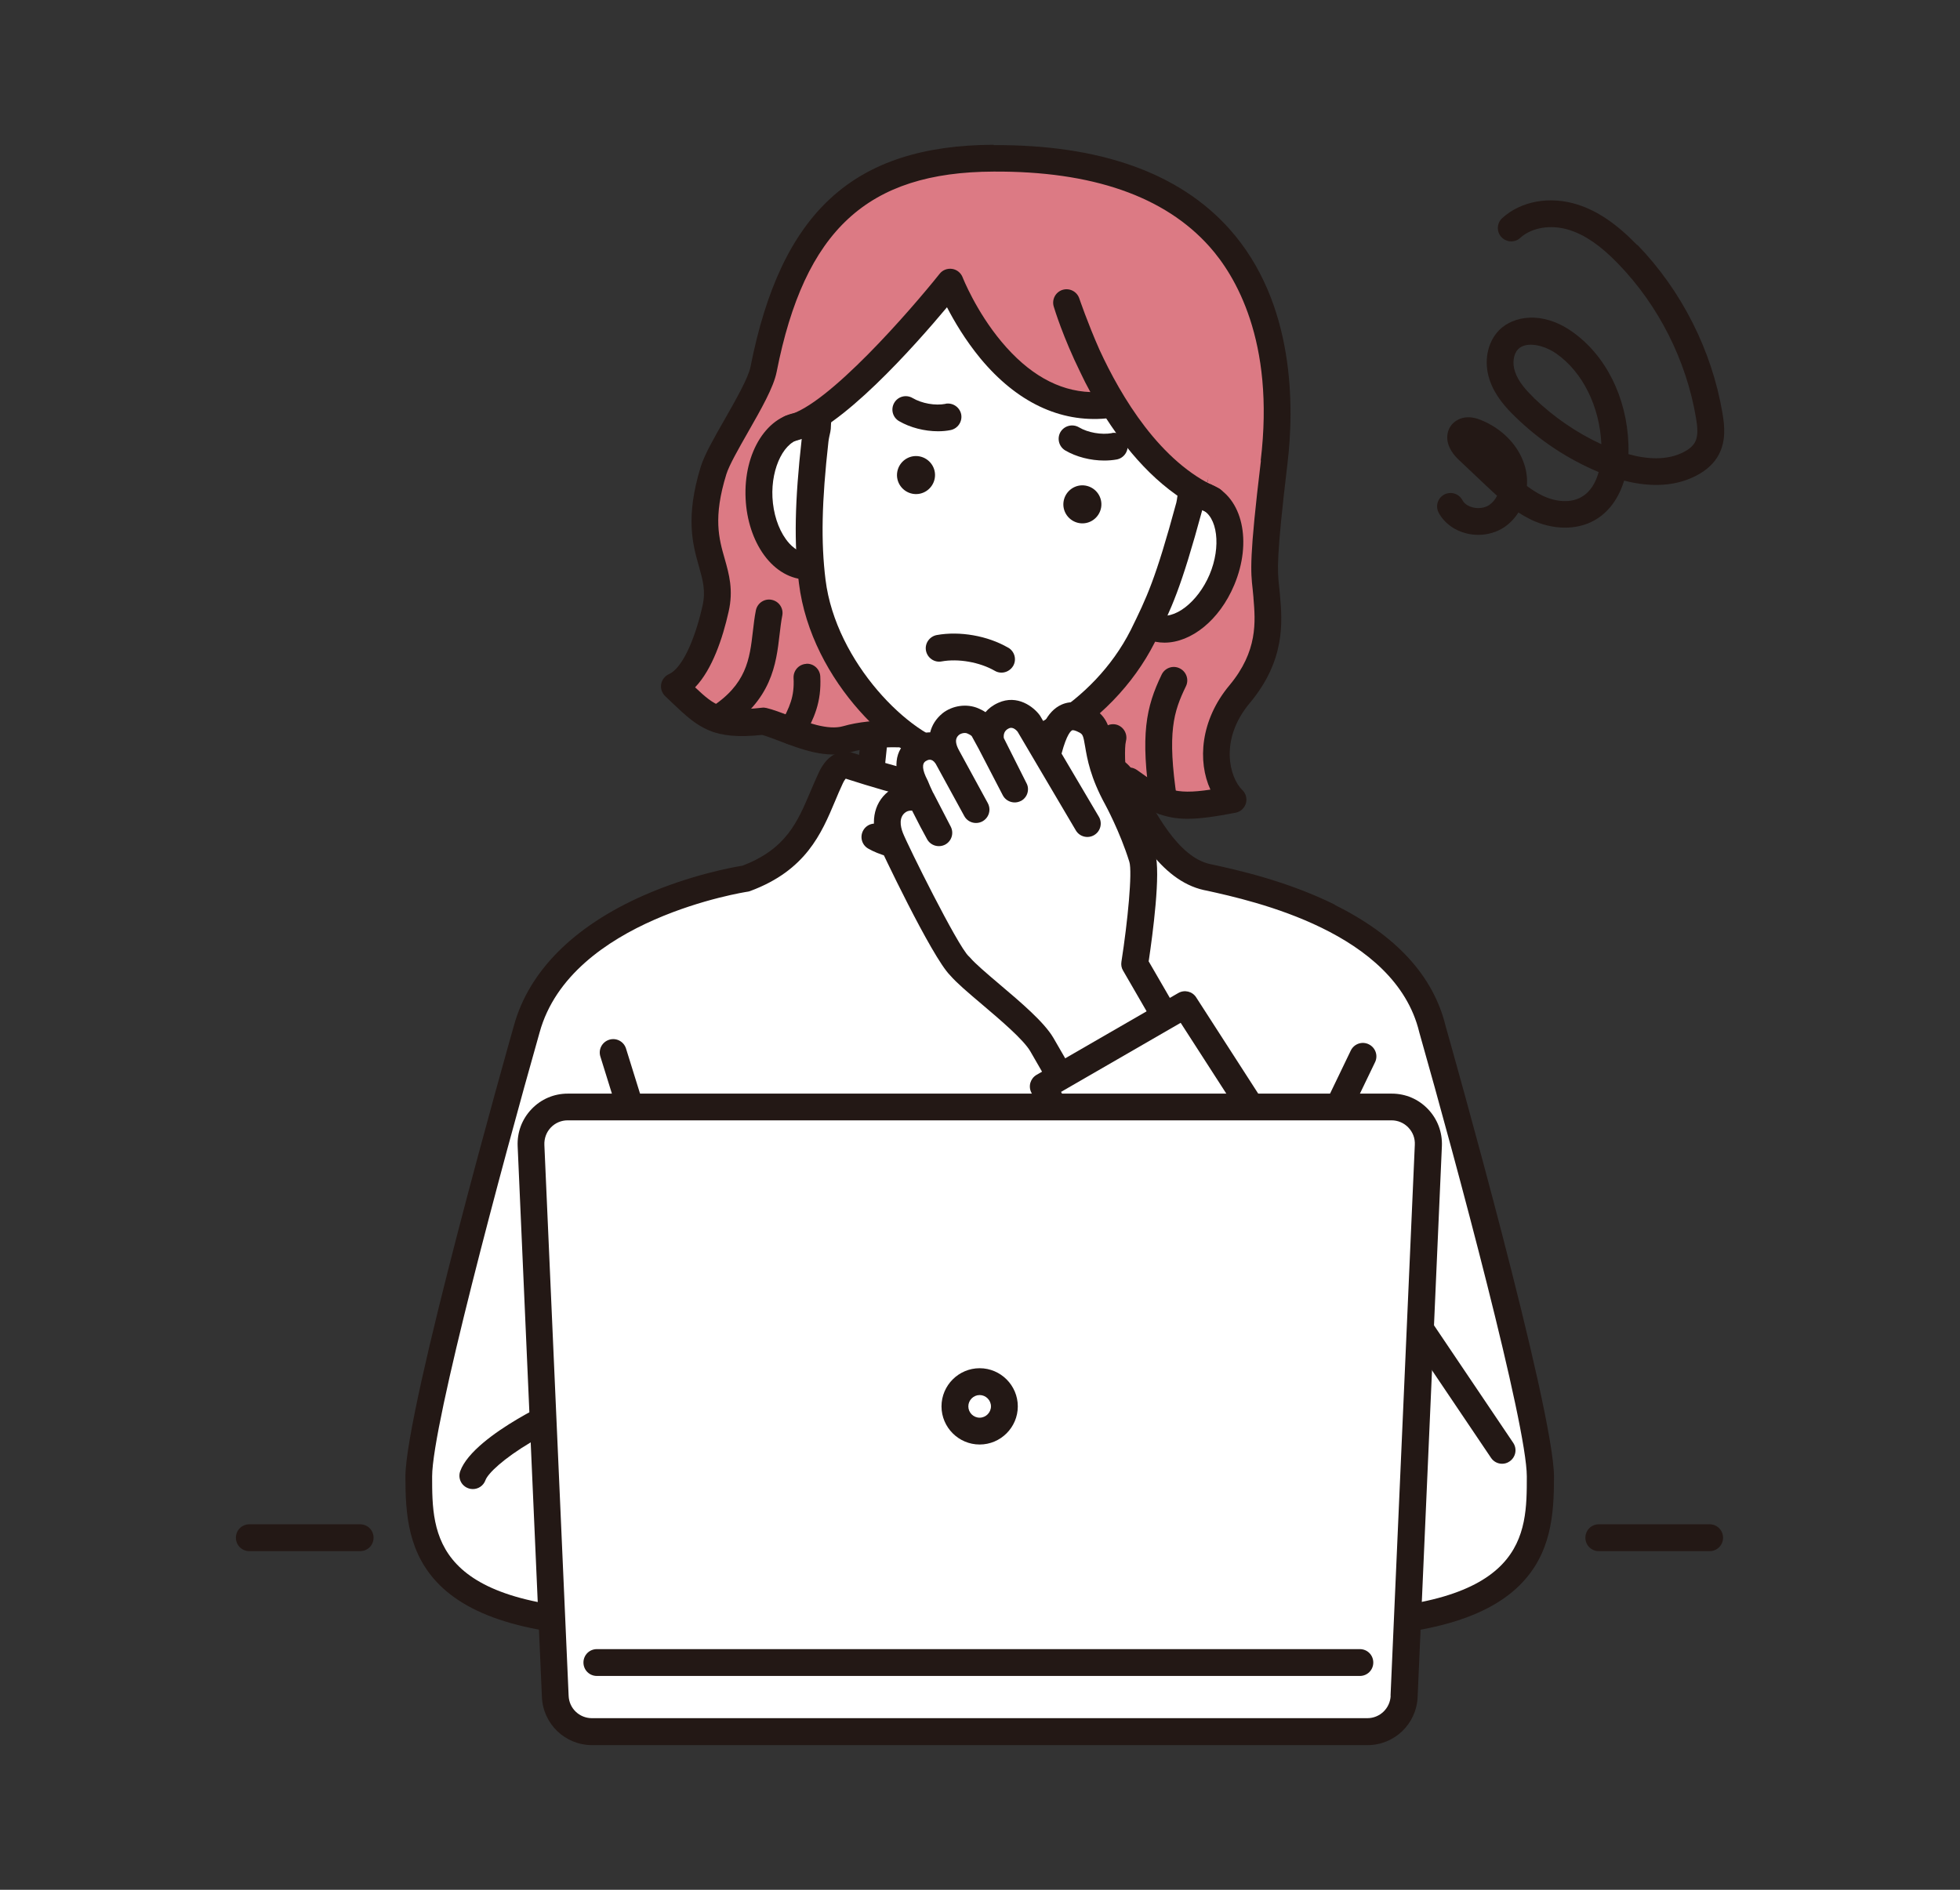 <?xml version="1.0" encoding="UTF-8"?>
<svg id="_レイヤー_2" data-name="レイヤー 2" xmlns="http://www.w3.org/2000/svg" xmlns:xlink="http://www.w3.org/1999/xlink" viewBox="0 0 168 162">
  <rect x="0" y="0" width="168" height="162" fill="#333333" stroke="none"/>
  <defs>
    <style>
      .cls-1 {
        fill: none;
      }

      .cls-2 {
        fill: #231815;
      }

      .cls-3 {
        fill: #fff;
      }

      .cls-4 {
        fill: #dc7a84;
      }

      .cls-5 {
        clip-path: url(#clippath);
      }
    </style>
    <clipPath id="clippath">
      <rect class="cls-1" width="168" height="162"/>
    </clipPath>
  </defs>
  <g id="_レイヤー_1-2" data-name="レイヤー 1">
    <g class="cls-5">
      <g>
        <g>
          <path class="cls-3" d="M92.66,59.18h-17.3l-.82,7.89-4.98,4.31c4.04,4.64,7.01,14.9,14.22,14.94,7.3.05,10.34-9.79,14.35-14.57l-4.65-4.69-.83-7.89Z"/>
          <path class="cls-2" d="M94.59,66.54l-.78-7.49c-.06-.59-.55-1.03-1.14-1.03h-17.3c-.59,0-1.08.44-1.14,1.03l-.78,7.44-4.63,4.01c-.23.2-.37.48-.39.79-.02.3.08.61.28.84,1.14,1.31,2.21,3.13,3.35,5.07,2.82,4.8,6.02,10.23,11.73,10.27.02,0,.04,0,.06,0,5.85,0,9.12-5.42,12-10.2,1.08-1.8,2.11-3.49,3.18-4.77.38-.46.35-1.13-.06-1.55l-4.37-4.4ZM93.87,76.08c-2.69,4.47-5.48,9.09-10.03,9.09-.01,0-.03,0-.04,0-4.4-.03-7.13-4.66-9.76-9.14-.96-1.64-1.89-3.2-2.88-4.52l4.14-3.58c.22-.19.36-.46.39-.75l.72-6.86h15.23l.72,6.86c.03.26.14.5.33.69l3.93,3.96c-.94,1.25-1.82,2.71-2.74,4.24Z"/>
        </g>
        <g>
          <g>
            <path class="cls-4" d="M85.17,13.56c-11.16.05-17.15,5.11-19.71,18.1-.41,2.09-3.67,6.67-4.29,8.66-2.12,6.87,1.05,8.02.17,11.88-.39,1.7-1.46,5.71-3.53,6.62,2.55,2.38,3.21,3.49,7.61,3,1.77.42,4.81,2.23,7.17,1.55,4.69-1.35,14.37.36,18.31,3.23,1.99,1.45,4.07.15,5.88.36,3.06,2.2,4.05,2.51,8.91,1.57-1.63-1.57-2.37-5.52.56-9.03,2.77-3.31,2.5-6.28,2.33-8.35-.17-2.07-.51-1.94.64-11.52,1.15-9.58-.56-26.19-24.05-26.05Z"/>
            <path class="cls-2" d="M85.17,12.41c-11.99.05-18.22,5.74-20.84,19.03-.19.96-1.27,2.85-2.22,4.52-.89,1.55-1.72,3.01-2.04,4.03-1.35,4.37-.69,6.7-.16,8.57.33,1.17.6,2.1.3,3.4-.71,3.12-1.81,5.36-2.87,5.83-.35.16-.6.48-.67.86-.06.38.07.77.35,1.03.24.22.46.43.66.63,2.21,2.11,3.48,3.13,7.65,2.69.41.12.93.31,1.47.52,1.8.69,4.05,1.56,6.11.96,4.31-1.24,13.69.41,17.31,3.05,1.69,1.23,3.4.94,4.77.72.5-.08.97-.16,1.39-.16,2.1,1.48,3.43,2.1,5.41,2.1,1.1,0,2.39-.19,4.12-.52.42-.08.76-.39.88-.8.12-.41,0-.86-.31-1.15-1.08-1.04-2-4.3.65-7.46,3.05-3.65,2.78-6.96,2.59-9.14v-.04c-.03-.3-.06-.55-.08-.8-.15-1.37-.26-2.37.71-10.5.58-4.8.7-13.8-4.96-20.14-4.31-4.83-11.13-7.25-20.23-7.2ZM108.08,39.48c-1.01,8.39-.88,9.5-.71,11.02.02.22.05.46.07.73v.04c.17,2.03.38,4.55-2.06,7.48-2.5,2.99-2.74,6.53-1.63,8.94-3.15.47-3.96,0-6.29-1.68-.16-.11-.35-.19-.54-.21-.19-.02-.38-.03-.56-.03-.59,0-1.17.1-1.74.19-1.32.22-2.18.32-3.04-.31-4.2-3.06-14.31-4.84-19.3-3.4-1.32.38-3.16-.33-4.65-.9-.7-.27-1.36-.52-1.94-.66-.13-.03-.26-.04-.4-.02-3.27.37-3.98-.11-5.71-1.75,1.48-1.54,2.37-4.24,2.87-6.47.43-1.87.04-3.23-.33-4.54-.5-1.74-1.01-3.54.14-7.26.24-.77,1.05-2.19,1.83-3.56,1.14-2,2.22-3.88,2.48-5.21,2.39-12.15,7.78-17.13,18.59-17.17,8.43-.05,14.66,2.11,18.51,6.43,2.17,2.43,5.63,8.05,4.39,18.34Z"/>
          </g>
          <g>
            <path class="cls-3" d="M103.43,42.61c-.42-.18-.87-.24-1.33-.2l-3.39,11.28s.04.02.06.03c2.01.85,4.69-.96,5.98-4.03,1.29-3.07.7-6.24-1.31-7.09Z"/>
            <path class="cls-2" d="M103.88,41.55c-.59-.25-1.22-.34-1.89-.28-.63.06-1.1.62-1.04,1.25.06.63.62,1.1,1.25,1.04.28-.03.54.01.78.11,1.38.58,1.71,3.19.7,5.58-1.01,2.39-3.09,3.98-4.47,3.42-.55-.28-1.23-.07-1.53.48-.3.56-.1,1.26.46,1.56.05.03.1.05.16.08.49.2.99.3,1.51.3,2.28,0,4.71-1.91,5.98-4.94,1.56-3.71.71-7.49-1.93-8.6ZM99.25,52.68s0,0,0,0c0,0,0,0,0,0Z"/>
          </g>
          <g>
            <g>
              <g>
                <path class="cls-3" d="M65.06,42.7c.16,3.33,2.06,5.94,4.24,5.83.05,0,.09,0,.13-.01l.6-11.76c-.42-.2-.86-.3-1.32-.27-2.18.11-3.82,2.89-3.66,6.21Z"/>
                <path class="cls-2" d="M70.53,35.72c-.6-.29-1.23-.41-1.87-.38-2.86.14-4.95,3.4-4.75,7.42.09,1.83.65,3.54,1.58,4.82.98,1.35,2.31,2.1,3.68,2.1.06,0,.12,0,.18,0,.08,0,.15,0,.23-.02.63-.08,1.08-.65,1-1.28-.08-.63-.65-1.08-1.28-1-.01,0-.03,0-.05,0-.88.05-1.57-.71-1.89-1.16-.66-.91-1.08-2.21-1.15-3.58-.13-2.6,1.07-4.94,2.57-5.01.26-.01.52.04.77.16.57.27,1.26.03,1.53-.55.27-.57.03-1.26-.55-1.53Z"/>
              </g>
              <g>
                <path class="cls-3" d="M87.38,20.78c-17.03-3-17.33,15.97-17.33,15.97,0,0-.15.65-.19.98-.6,5.43-.64,8.93-.24,12.12.96,7.77,7.89,14.38,11.98,15.1,4.09.72,12.47-2.76,16.34-10.41,1.4-2.85,2.18-4.43,4-11.15.09-.32.11-.65.16-.97,0-.04.01-.07.02-.11,2.09-9.7,2.29-18.52-14.74-21.52Z"/>
                <path class="cls-2" d="M87.58,19.65c-5.1-.9-9.31-.01-12.51,2.63-5.65,4.66-6.13,13.15-6.17,14.33-.08.36-.17.86-.18,1-.6,5.37-.67,8.96-.24,12.39,1.05,8.49,8.48,15.3,12.93,16.09.43.08.88.11,1.36.11,2.25,0,5.01-.82,7.66-2.31,3.68-2.07,6.72-5.2,8.55-8.82,0,0,.01-.03.01-.03,1.43-2.92,2.22-4.52,4.07-11.35.08-.3.12-.59.15-.85.01-.09.02-.17.04-.28v-.05c1.17-5.41,1.84-11.03-1.12-15.43-2.5-3.71-7.25-6.15-14.54-7.43ZM100.99,42.06s-.01.06-.02.09v.08c-.03.1-.04.21-.05.31-.03.2-.05.38-.09.54-1.79,6.61-2.54,8.14-3.91,10.93-3.25,6.42-10.09,9.88-14.12,9.88-.36,0-.69-.03-1-.08-3.74-.66-10.16-7.01-11.04-14.11-.4-3.24-.33-6.67.25-11.85.02-.21.13-.69.16-.82.02-.09.03-.18.04-.27,0-.08.19-8.47,5.34-12.71,2.66-2.2,6.24-2.91,10.65-2.14,6.64,1.17,10.91,3.28,13.03,6.45,2.35,3.49,2.01,8,.78,13.7Z"/>
              </g>
            </g>
            <g>
              <path class="cls-2" d="M81.05,34.62c-.89.17-2.03-.03-2.83-.5-.55-.32-1.25-.14-1.57.41-.32.55-.14,1.25.41,1.57.96.56,2.19.87,3.34.87.37,0,.73-.03,1.07-.1.62-.12,1.03-.72.92-1.34-.12-.62-.72-1.03-1.34-.92Z"/>
              <path class="cls-2" d="M95.31,37.13c-.9.16-2.06-.04-2.83-.5-.55-.32-1.25-.14-1.58.4-.32.55-.14,1.25.4,1.58.95.56,2.18.87,3.35.87.36,0,.72-.03,1.06-.09.62-.11,1.04-.71.93-1.34-.11-.62-.71-1.04-1.34-.93Z"/>
              <path class="cls-2" d="M86.41,55.52c-1.75-1.02-4.15-1.44-6.12-1.08-.62.12-1.04.72-.92,1.34.12.62.72,1.04,1.34.92,1.43-.26,3.26.06,4.55.8.18.11.38.16.58.16.4,0,.78-.21,1-.57.32-.55.13-1.25-.42-1.57Z"/>
              <path class="cls-2" d="M78.8,39.12c-.89-.16-1.73.44-1.89,1.32-.16.89.44,1.73,1.32,1.89.89.16,1.73-.44,1.89-1.32.16-.89-.44-1.73-1.32-1.89Z"/>
              <path class="cls-2" d="M93.06,41.63c-.89-.16-1.73.44-1.89,1.32-.16.89.44,1.73,1.32,1.89.89.16,1.73-.44,1.89-1.32.16-.89-.44-1.73-1.32-1.89Z"/>
            </g>
          </g>
          <path class="cls-4" d="M87.76,16.96c-15.45-4.29-19.15,12.88-19.04,19.53,5.42-1.99,12.71-12.3,12.71-12.3,0,0,5.39,11.75,13.36,10.38,4.2,3.2,4.08,6.27,8.43,7.42,5.57-14.56-.01-20.74-15.46-25.03Z"/>
          <path class="cls-2" d="M104.36,41.81c-4.92-2.16-8.27-7.81-10.12-11.83-1.01-2.28-1.72-4.37-1.73-4.4-.2-.59-.84-.92-1.44-.73-.6.19-.93.83-.75,1.43.07.23.8,2.63,2.28,5.64.27.57.56,1.15.86,1.69-2.75-.1-5.31-1.55-7.62-4.32-2.19-2.62-3.32-5.49-3.33-5.52-.15-.38-.49-.66-.9-.72-.41-.06-.82.1-1.07.42-2.47,3.1-9.61,11.32-13.01,12.12-.62.14-1,.76-.86,1.38.14.62.76,1,1.38.86,3.94-.92,10.4-8.24,13.12-11.49.61,1.18,1.56,2.8,2.86,4.38,3.11,3.75,6.83,5.52,10.79,5.15,2.09,3.23,4.94,6.43,8.63,8.05.15.07.31.1.46.1.44,0,.86-.26,1.05-.69.26-.58,0-1.26-.59-1.52Z"/>
          <path class="cls-2" d="M66.15,51.42c-.62-.13-1.23.27-1.36.9-.12.6-.19,1.22-.26,1.82-.27,2.34-.53,4.55-3.65,6.53-.54.34-.69,1.05-.35,1.59.22.34.59.53.97.53.21,0,.42-.06.62-.18,4.04-2.57,4.41-5.7,4.7-8.21.07-.58.13-1.12.23-1.62.13-.62-.27-1.23-.9-1.36Z"/>
          <path class="cls-2" d="M69.11,56.91c-.63.03-1.12.57-1.09,1.21.08,1.58-.31,2.48-1.16,4.01-.31.56-.1,1.26.45,1.56.18.1.37.14.55.14.41,0,.8-.22,1.01-.6.91-1.66,1.55-3.01,1.44-5.24-.03-.63-.57-1.13-1.21-1.09Z"/>
          <path class="cls-2" d="M101.11,57.29c-.57-.28-1.26-.04-1.54.54-1.35,2.8-1.84,5.17-.96,11.04.09.57.58.98,1.14.98.06,0,.11,0,.17-.01.63-.09,1.06-.68.97-1.31-.87-5.78-.29-7.52.76-9.7.28-.57.04-1.26-.54-1.54Z"/>
          <path class="cls-2" d="M96.51,63.53c.16-.61-.2-1.24-.81-1.41-.61-.16-1.24.2-1.41.81-.32,1.18-.08,3.69-.03,4.19.06.59.56,1.03,1.14,1.03.04,0,.08,0,.12,0,.63-.06,1.09-.63,1.03-1.26-.1-1.02-.19-2.79-.04-3.36Z"/>
        </g>
        <g>
          <path class="cls-3" d="M103.46,75.18c-3.37-.74-5.55-5.15-7.1-8.15-.39-.76-.99-1.27-1.87-1.06-9.2,2.88-12.61,2.6-21.87-.38-.61-.09-1.07.4-1.4,1.12-1.51,3.21-2.18,6.71-7.28,8.61,0,0-15.87,2.32-18.77,12.91,0,0-9.25,32.6-9.25,38.36s.57,12.66,19.22,12.66l-.26-22.2h58.43l-.46,22.2c18.65,0,19.22-6.9,19.22-12.66s-9.25-38.36-9.25-38.36c-2.29-9.48-15.66-12.23-19.33-13.04Z"/>
          <path class="cls-2" d="M114.41,77.55c-4.12-2.04-8.4-2.98-10.46-3.43l-.24-.05c-2.74-.61-4.73-4.46-6.19-7.28l-.14-.28c-.7-1.35-1.85-1.95-3.15-1.65-.03,0-.06.01-.09.02-9.14,2.86-12.37,2.46-21.17-.38-.06-.02-.12-.03-.18-.04-.62-.09-1.79.01-2.61,1.77-.25.53-.47,1.06-.69,1.57-1.13,2.67-2.1,4.98-5.85,6.41-.74.12-4.43.77-8.47,2.55-5.99,2.64-9.84,6.5-11.12,11.16-.38,1.34-9.3,32.83-9.3,38.68,0,3.23.23,6.61,2.96,9.3,3.07,3.03,8.76,4.5,17.41,4.5.31,0,.6-.12.82-.34.22-.22.34-.51.33-.82l-.25-21.03h56.09l-.43,21.02c0,.31.11.61.33.83.22.22.51.35.82.35,8.65,0,14.35-1.47,17.41-4.5,2.73-2.7,2.96-6.08,2.96-9.3,0-5.82-8.83-37.03-9.29-38.65-1.04-4.29-4.24-7.78-9.49-10.38ZM114,138.08l.43-21.01c0-.31-.11-.61-.33-.83-.22-.22-.51-.35-.82-.35h-58.43c-.31,0-.6.12-.82.34-.22.22-.34.51-.33.82l.25,21.02c-16.9-.27-16.91-6.48-16.91-11.5,0-4.43,6.02-26.82,9.21-38.06,2.67-9.73,17.68-12.05,17.83-12.07.08-.01.16-.03.23-.06,4.77-1.77,6.1-4.93,7.27-7.71.22-.52.42-1.01.65-1.49.11-.24.2-.36.26-.43,9.17,2.94,12.83,3.27,22.27.32.14-.03.3-.02.56.48l.14.28c1.66,3.22,3.94,7.63,7.73,8.47l.25.05c3.99.88,16.14,3.55,18.21,12.13,0,.01,0,.03.01.04,3.19,11.22,9.21,33.62,9.21,38.05,0,5.01,0,11.22-16.89,11.5Z"/>
        </g>
        <g>
          <path class="cls-2" d="M55.23,97.76c-.64.01-1.14.54-1.13,1.17l.35,18.15c.01.63.52,1.13,1.15,1.13,0,0,.02,0,.02,0,.64-.01,1.14-.54,1.13-1.17l-.35-18.15c-.01-.64-.55-1.13-1.17-1.13Z"/>
          <path class="cls-2" d="M112.81,97.76s-.01,0-.02,0c-.63,0-1.14.5-1.15,1.13l-.24,18.15c0,.64.5,1.16,1.13,1.17,0,0,.01,0,.02,0,.63,0,1.14-.5,1.15-1.13l.24-18.15c0-.64-.5-1.16-1.13-1.17Z"/>
        </g>
        <path class="cls-2" d="M92.78,70.72c-3.52,1.72-14.29,1.75-17.21.04-.55-.32-1.25-.14-1.57.41-.32.55-.14,1.25.41,1.57,1.79,1.05,5.63,1.58,9.53,1.58s7.75-.51,9.85-1.54c.57-.28.81-.97.53-1.54-.28-.57-.97-.81-1.54-.53Z"/>
        <path class="cls-2" d="M53.66,89.89c-.19-.61-.83-.95-1.44-.76-.61.19-.95.83-.76,1.44l2.7,8.68c.15.49.61.81,1.1.81.11,0,.23-.02.34-.05.61-.19.95-.83.76-1.44l-2.7-8.68Z"/>
        <path class="cls-2" d="M117.32,89.52c-.57-.28-1.26-.04-1.54.54l-4.02,8.35c-.28.57-.04,1.26.54,1.54.16.08.33.11.5.11.43,0,.84-.24,1.04-.65l4.02-8.35c.28-.57.04-1.26-.54-1.54Z"/>
        <g>
          <path class="cls-3" d="M40.53,126.5l9.96-6.2c-2.33.2-9.15,3.97-9.96,6.2Z"/>
          <path class="cls-2" d="M50.39,119.15c-1.59.14-4.24,1.43-6.04,2.5-1.91,1.13-4.31,2.83-4.9,4.46-.22.6.09,1.26.69,1.47.13.05.26.07.39.07.47,0,.91-.29,1.08-.76.21-.58,1.53-1.85,3.92-3.27,2.25-1.34,4.25-2.11,5.06-2.18.63-.06,1.1-.61,1.05-1.25-.06-.63-.61-1.1-1.25-1.05Z"/>
        </g>
        <path class="cls-2" d="M30.87,130.67h-9.5c-.64,0-1.15.51-1.15,1.15s.51,1.15,1.15,1.15h9.5c.64,0,1.15-.51,1.15-1.15s-.51-1.15-1.15-1.15Z"/>
        <path class="cls-2" d="M146.54,130.67h-9.5c-.64,0-1.15.51-1.15,1.15s.51,1.15,1.15,1.15h9.5c.64,0,1.15-.51,1.15-1.15s-.51-1.15-1.15-1.15Z"/>
        <g>
          <g>
            <polygon class="cls-3" points="93.22 70.52 89.78 64.69 89.78 64.69 93.22 70.52"/>
            <path class="cls-3" d="M78.98,68.48s0,0,0,0c.47.97,1.11,2.18,1.49,2.86l-1.48-2.86Z"/>
            <path class="cls-3" d="M97.91,73.47c-.71-2.32-1.83-4.53-2.16-5.13-2.3-4.19-1.04-5.7-2.63-6.62-1.95-1.13-2.74.47-3.35,2.97l3.44,5.83-3.44-5.83h0l-.72-1.23-.88-1.48s-.91-1.24-2.15-.68c-1.48.67-1.08,2.26-1.08,2.26l2.03,4.03-2.08-4-.59-1.07c-.2-.36-.55-.58-.93-.74-.63-.27-1.4-.11-1.9.27-.61.51-1.05,1.41-.29,2.8l2.46,4.5-2.46-4.5s-.9-1.52-2.41-.65c-.94.54-1.11,1.61-.31,3.14.1.27.29.68.51,1.14,0,0,0,0,0,0l1.48,2.86c-.39-.68-1.02-1.89-1.49-2.86-.07-.03-1.06-.46-1.97.13-.94.62-1.24,1.76-.7,3.16.28.74,4.77,9.99,5.96,11.03,1.23,1.47,5.86,4.75,7.02,6.72l1.59,2.76,9.01-5.2-2.62-4.53s1.15-7.43.64-9.09Z"/>
            <path class="cls-2" d="M98.47,82.33c.32-2.17,1.05-7.54.54-9.2-.69-2.24-1.77-4.48-2.25-5.35-1.08-1.98-1.3-3.29-1.47-4.25-.17-1.03-.35-2.09-1.6-2.81-.97-.56-1.87-.67-2.67-.33-.67.29-1.16.85-1.52,1.56l-.33-.56s-.04-.06-.06-.09c-.51-.69-1.9-1.8-3.55-1.05-.47.21-.83.49-1.09.8-.22-.15-.44-.25-.62-.33-.98-.42-2.21-.25-3.07.43,0,0-.01.01-.02.02-.54.45-.88,1-1.03,1.61-.46,0-.98.12-1.51.43-1.85,1.07-1.45,2.99-1.03,4.08-.26.08-.53.2-.8.38-1.42.93-1.86,2.67-1.15,4.53.15.39,4.62,9.84,6.2,11.41.56.65,1.56,1.5,2.72,2.48,1.58,1.34,3.55,3.01,4.15,4.03l1.59,2.76c.21.37.6.58,1,.58.19,0,.39-.05.57-.15.55-.32.74-1.02.42-1.57l-1.6-2.77c-.8-1.36-2.76-3.02-4.65-4.62-1.06-.9-2.06-1.75-2.49-2.26-.04-.05-.08-.08-.12-.12-.95-.88-5.24-9.54-5.64-10.57-.23-.59-.36-1.38.26-1.79.17-.11.37-.13.53-.12.46.92.98,1.91,1.29,2.46.31.55,1,.74,1.55.45.55-.3.76-.98.47-1.54l-1.48-2.86s-.02-.04-.04-.06c-.19-.4-.34-.74-.42-.95-.02-.04-.03-.09-.06-.13-.45-.87-.49-1.41-.13-1.62.15-.09.5-.29.84.23l2.45,4.48c.3.56,1,.76,1.56.46.38-.21.6-.6.6-1.01,0-.19-.05-.38-.14-.55l-2.46-4.51c-.5-.9-.17-1.2,0-1.35.17-.13.5-.21.71-.11.3.13.37.22.38.24l.58,1.06,2.07,3.99s0,0,0,0c.29.56.99.78,1.55.49,0,0,0,0,.01,0t0,0s0,0,0,0c.08-.04.16-.1.23-.16,0,0,0,0,0,0h0c.14-.13.25-.29.31-.47t0,0s0,0,0,0h0s0,0,0,0c0,0,0,0,0,0,0,0,0,0,0,0,0,0,0,0,0,0,0,0,0,0,0,0,0,0,0,0,0,0,0,0,0,0,0,0,.05-.15.07-.3.06-.46h0s0,0,0,0h0s0,0,0,0h0s0,0,0,0c-.01-.14-.05-.29-.12-.42,0,0,0,0,0,0l-1.95-3.88c-.03-.26,0-.64.45-.84.33-.15.64.18.73.29l1.55,2.63s0,0,0,0l3.44,5.83c.32.55,1.03.73,1.57.41.55-.32.73-1.03.41-1.57l-3.2-5.42c.45-1.68.81-1.96.92-2,.05-.02.25,0,.62.2.27.16.32.23.48,1.2.18,1.06.45,2.65,1.72,4.97.01.02,1.27,2.33,2.07,4.91.27.86-.14,5.12-.68,8.57-.04.26,0,.52.14.75l2.62,4.53c.32.55,1.02.74,1.57.42.55-.32.74-1.02.42-1.57l-2.42-4.18Z"/>
          </g>
          <g>
            <polygon class="cls-3" points="107.41 95.21 101.55 86.12 99.89 87.09 90.88 92.29 89.41 93.13 94.3 102.78 94.51 106.38 100.31 117.06 128.74 124.32 110.3 96.98 107.41 95.21"/>
            <path class="cls-2" d="M111.26,96.34c-.09-.14-.21-.25-.35-.34l-2.67-1.64-5.71-8.86c-.33-.52-1.01-.68-1.54-.37l-12.14,7.01c-.53.31-.73.97-.45,1.52l4.78,9.43.19,3.36c0,.17.06.33.14.48l5.8,10.68c.3.56,1,.76,1.56.46.56-.3.76-1,.46-1.56l-5.68-10.45-.19-3.34c0-.16-.05-.31-.12-.45l-4.39-8.67,10.25-5.92,5.26,8.16c.09.15.22.27.37.36l2.68,1.64,18.29,27.13c.22.33.58.51.95.51.22,0,.44-.06.64-.2.53-.36.67-1.07.31-1.6l-18.43-27.34Z"/>
          </g>
          <path class="cls-2" d="M103.19,96.2l-6.11,3.53c-.55.32-.74,1.02-.42,1.57.21.37.6.58,1,.58.19,0,.39-.05.57-.15l6.11-3.53c.55-.32.74-1.02.42-1.57-.32-.55-1.02-.74-1.57-.42Z"/>
        </g>
        <path class="cls-2" d="M140.34,21.02c-1.76-1.82-3.39-2.93-5.11-3.48-2.38-.76-4.86-.31-6.47,1.16-.47.43-.5,1.16-.07,1.62.43.47,1.16.5,1.62.07.99-.9,2.65-1.17,4.22-.67,1.35.43,2.67,1.34,4.16,2.88,3.48,3.59,5.85,8.29,6.68,13.22.13.76.21,1.54-.08,2.08-.21.39-.63.68-.95.84-1.46.77-3.22.62-4.76.19.01-.28.01-.56,0-.85-.14-4.04-1.96-7.66-4.87-9.68-2.56-1.78-5.01-1.3-6.2-.11-1.03,1.04-1.36,2.72-.82,4.3.45,1.34,1.41,2.39,2.2,3.15,2.07,2.02,4.48,3.61,7.14,4.73-.24.85-.68,1.7-1.52,2.16-.87.48-2.1.43-3.29-.14-.47-.22-.91-.51-1.34-.83.04-.6-.02-1.21-.21-1.8-.52-1.69-1.93-3.14-3.77-3.87-1.35-.54-2.11.05-2.38.32-.32.33-.48.77-.47,1.23.02.85.62,1.53.97,1.86l2.36,2.23c.3.28.61.58.94.87-.16.32-.39.6-.67.79-.37.25-.91.33-1.4.21-.24-.06-.69-.22-.91-.64-.31-.56-1-.76-1.56-.46-.56.31-.76,1-.46,1.56.48.88,1.33,1.51,2.39,1.77.33.08.66.12,1,.12.8,0,1.59-.23,2.23-.66.49-.33.89-.76,1.21-1.26.35.23.71.43,1.09.62,1.85.88,3.86.91,5.38.08,1.23-.67,2.12-1.88,2.59-3.43,2.37.61,4.49.47,6.21-.44.88-.46,1.53-1.07,1.91-1.8.61-1.15.5-2.43.31-3.54-.91-5.38-3.5-10.51-7.3-14.44ZM131.48,34.11c-.64-.62-1.33-1.37-1.62-2.24-.25-.73-.14-1.53.27-1.94.27-.27.65-.38,1.08-.38.7,0,1.52.3,2.17.75,2.26,1.57,3.74,4.54,3.88,7.78-2.13-.98-4.11-2.35-5.79-3.97Z"/>
        <g>
          <g>
            <path class="cls-3" d="M119.28,94.9H48.67c-1.8,0-3.23,1.5-3.15,3.29l2.08,47.23c.07,1.69,1.46,3.02,3.15,3.02h66.46c1.69,0,3.08-1.33,3.15-3.02l2.08-47.23c.08-1.8-1.36-3.29-3.15-3.29Z"/>
            <path class="cls-2" d="M119.28,93.75H48.67c-1.19,0-2.29.47-3.11,1.33-.82.86-1.24,1.98-1.19,3.17l2.08,47.23c.1,2.31,1.99,4.12,4.3,4.12h66.46c2.31,0,4.2-1.81,4.3-4.12l2.08-47.23c.05-1.18-.37-2.31-1.19-3.17-.82-.86-1.92-1.33-3.11-1.33ZM119.2,145.37c-.05,1.08-.93,1.92-2,1.92H50.74c-1.08,0-1.96-.84-2-1.92l-2.08-47.23c-.02-.55.17-1.08.55-1.48.38-.4.9-.62,1.45-.62h70.61c.55,0,1.07.22,1.45.62.38.4.58.92.55,1.48l-2.08,47.23Z"/>
          </g>
          <path class="cls-2" d="M116.55,141.37H51.16c-.64,0-1.15.51-1.15,1.15s.51,1.15,1.15,1.15h65.4c.64,0,1.15-.51,1.15-1.15s-.51-1.15-1.15-1.15Z"/>
          <g>
            <circle class="cls-3" cx="83.97" cy="120.56" r="2.12"/>
            <path class="cls-2" d="M83.97,117.29c-1.8,0-3.27,1.47-3.27,3.27s1.47,3.27,3.27,3.27,3.27-1.47,3.27-3.27-1.47-3.27-3.27-3.27ZM83.97,121.53c-.54,0-.97-.44-.97-.97s.44-.97.97-.97.97.44.97.97-.44.97-.97.97Z"/>
          </g>
        </g>
      </g>
    </g>
  </g>
</svg>
